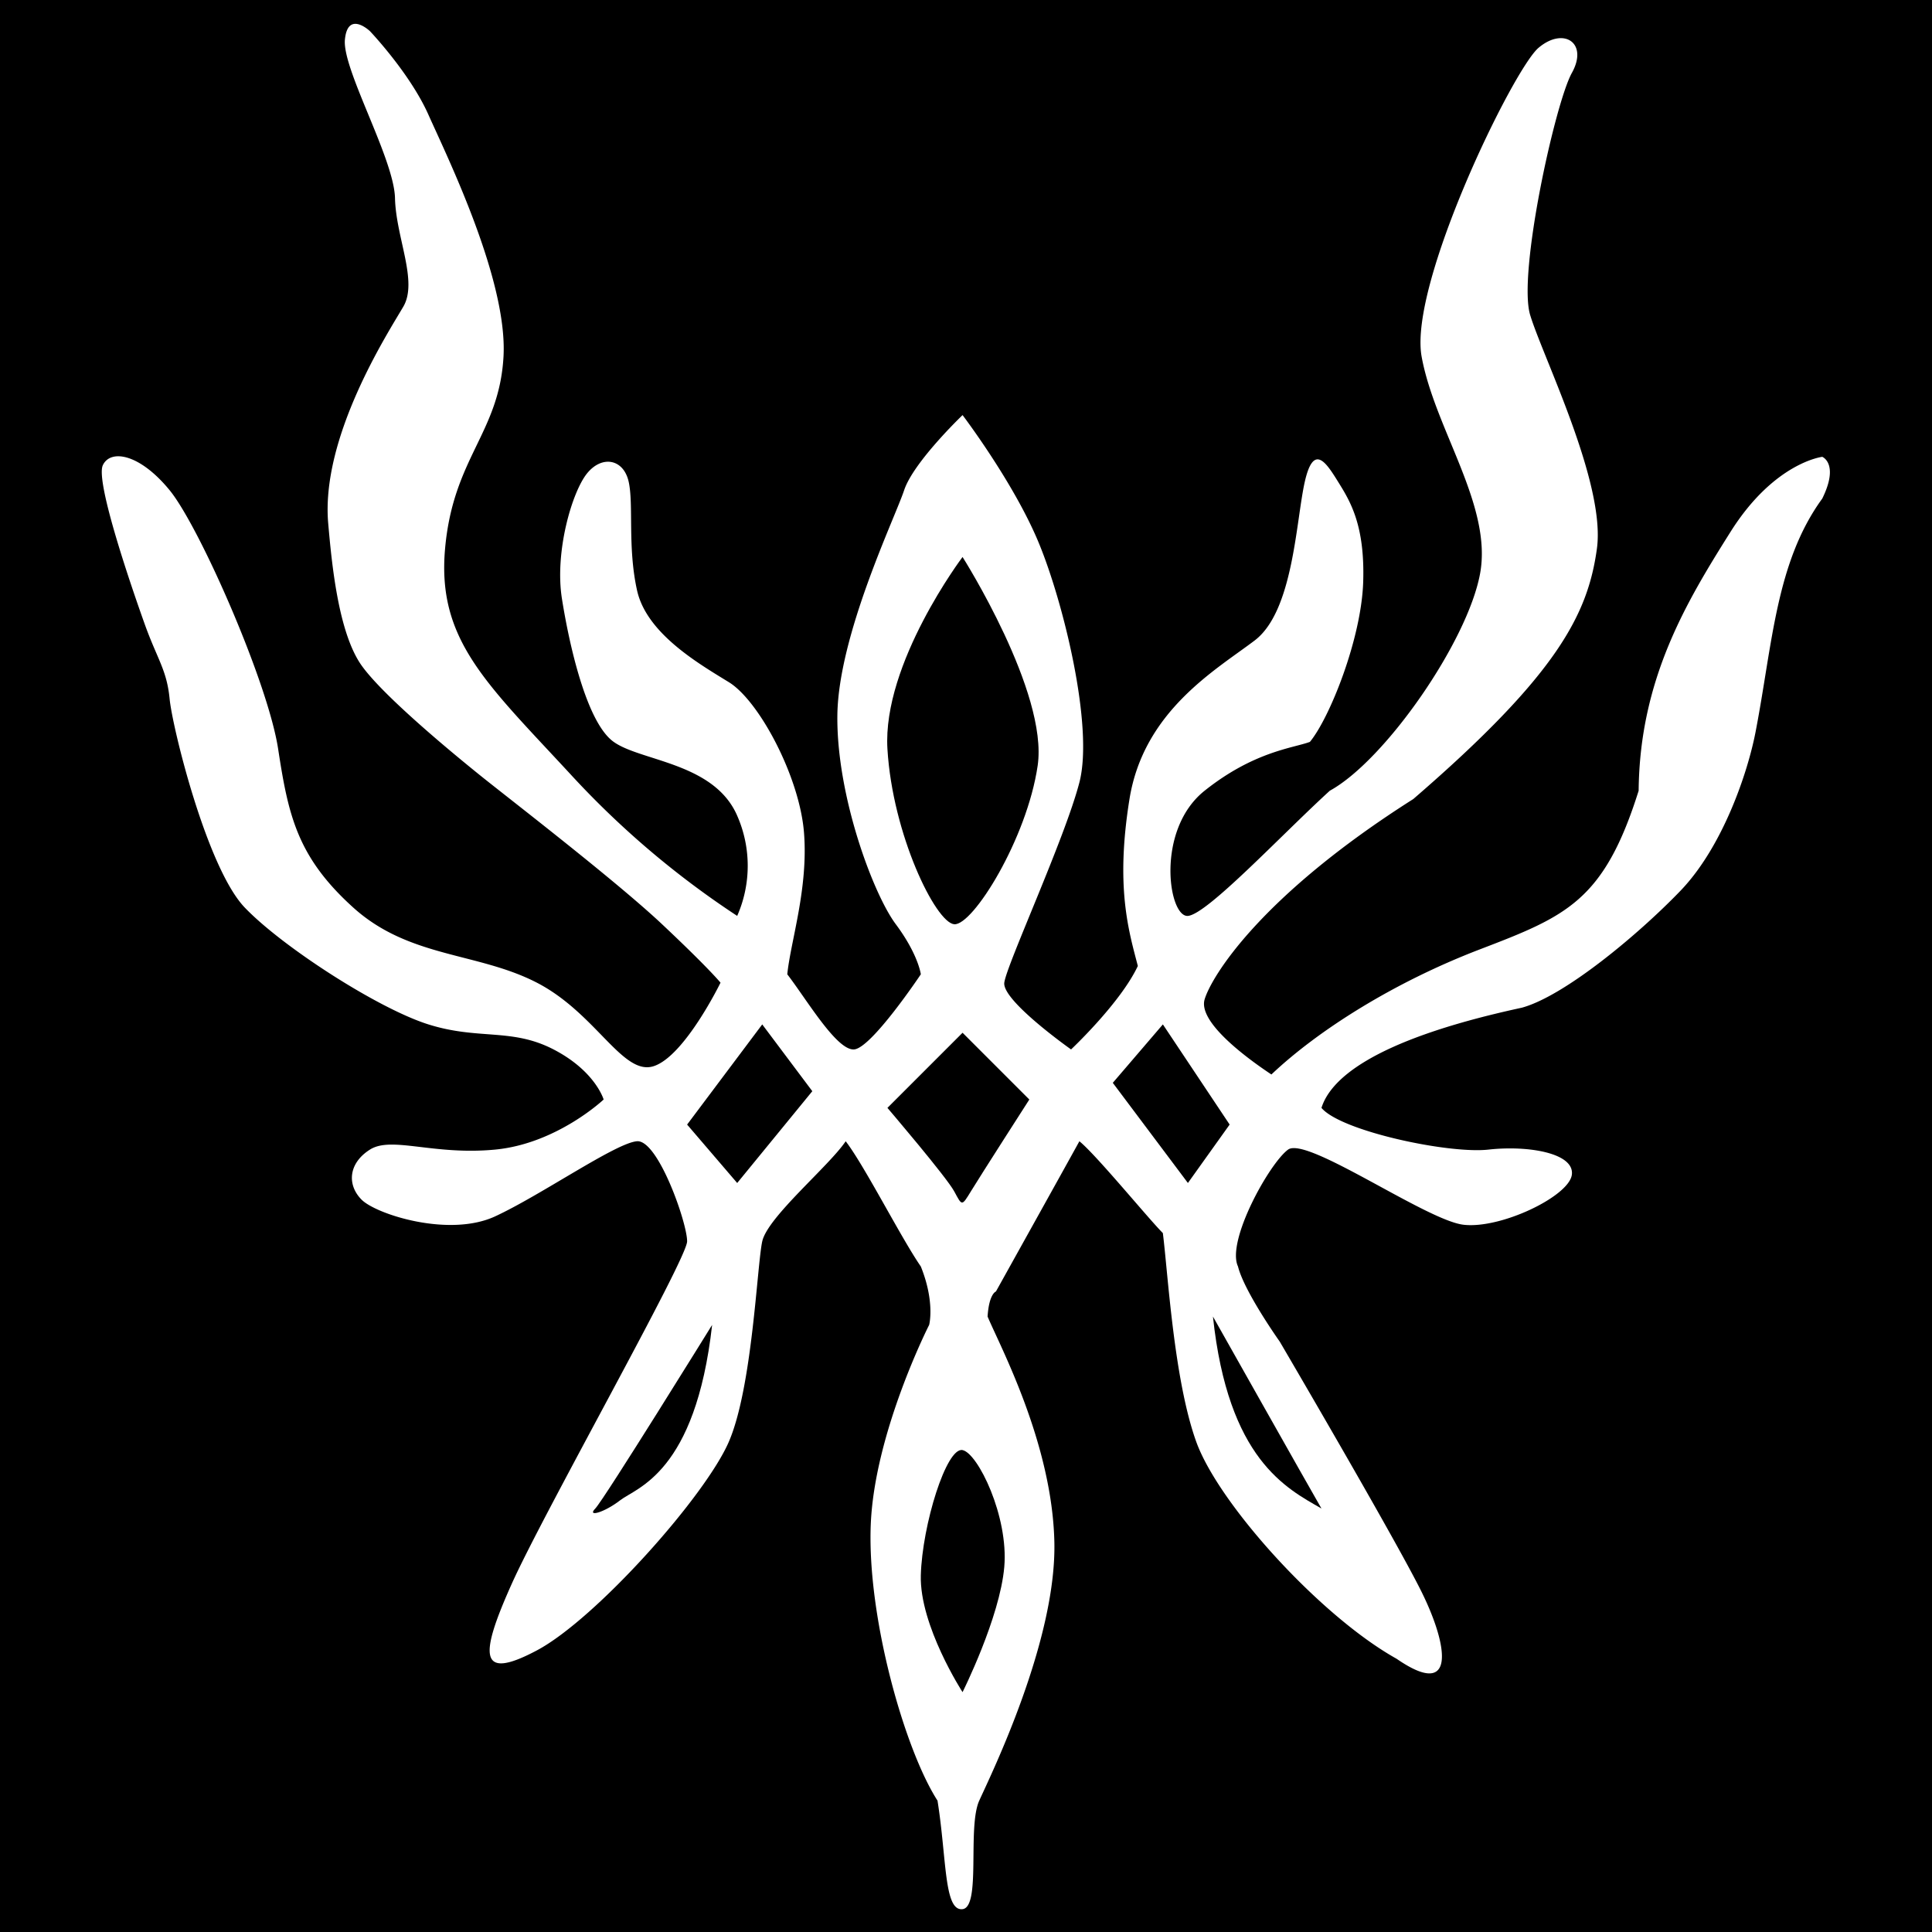 <svg id="色付き" xmlns="http://www.w3.org/2000/svg" width="500" height="500"><defs><style>.cls-2{fill-rule:evenodd}</style></defs><path id="長方形_1" data-name="長方形 1" d="M0 0h500v500H0z"/><path id="シェイプ_1" data-name="シェイプ 1" d="M190.784 237.034a230.055 230.055 0 01-43.2-36.722c-21.806-23.582-34.5-34.768-32.4-58.323s14-29.85 15.121-49.682-14.65-51.892-19.441-62.643-15.121-21.6-15.121-21.6-5.725-5.456-6.48 2.16 12.718 30.817 12.96 41.042 5.993 21.492 2.161 28.082-21.435 33.647-19.441 56.163c.894 10.1 2.572 28.19 8.64 36.722s26.385 24.956 30.242 28.081c6.99 5.665 35.3 27.379 47.522 38.882s15.121 15.121 15.121 15.121-9.255 18.983-17.281 21.6-14.906-13.678-30.242-21.6-33.038-6.36-47.522-19.441-16.81-23.833-19.441-41.042S51.625 136.31 43.9 126.869s-15.271-10.707-17.281-6.481 7.513 31.847 10.8 41.042 5.75 11.915 6.48 19.441 9.673 43.8 19.441 54 34.509 26.144 47.523 30.242 21.559.861 32.4 6.48 12.96 12.961 12.96 12.961-12.073 11.43-28.081 12.96-26.782-3.556-32.4 0-5.946 9.162-2.16 12.961 22.633 9.839 34.562 4.32 31.255-19.041 36.722-19.441 13.015 21.256 12.96 25.922-37.061 70.079-45.362 88.564-8.776 25.393 6.48 17.281 43.586-39.886 49.683-54 7.277-45.568 8.64-51.842 17.187-19.4 21.6-25.922c4.863 6.309 14.384 25.106 19.441 32.4 3.726 9.256 2.161 15.121 2.161 15.121s-14.211 27.922-15.121 51.842 8.779 58.065 17.281 71.284c2.406 15.067 1.647 28.652 6.48 28.082s1.2-21.191 4.32-28.082 20.027-41.382 19.441-66.963-14.07-50.673-17.283-58.321c.377-5.915 2.16-6.481 2.16-6.481s18.045-32.423 21.6-38.882c4.349 3.509 17.931 20.109 21.6 23.762 1.3 10.166 2.837 37.893 8.64 54s32.139 45.172 51.843 56.163C377 440.03 374.8 425.919 367.913 412s-36.722-64.8-36.722-64.8-9.177-12.909-10.8-19.441c-3.08-6.551 8.119-26.705 12.96-30.242s35.707 18.27 45.363 19.441 27.4-7.374 28.081-12.96-11.318-7.628-21.6-6.481-38.219-4.8-43.2-10.8c2.115-6.759 11.8-17.259 51.842-25.921 11.023-3 30.082-18.856 41.043-30.242s17.406-30.538 19.441-41.042c4.417-22.805 5.235-43.935 17.281-60.483 4.442-9.026 0-10.8 0-10.8s-12.444 1.447-23.762 19.441-23.494 38.031-23.761 66.964c-8.958 28.5-18.638 32.466-41.042 41.042s-42.027 21.053-54 32.4c-7.132-4.738-18.983-13.727-17.281-19.441s14.14-26.559 54-51.842c37.339-32.228 45.19-47.855 47.522-64.8S399.232 92.249 396 81.506s6.475-54.872 10.8-62.643-2.133-12-8.64-6.48-33.661 61.156-30.242 79.924 18.373 38.557 15.121 56.163-24.583 48.322-38.882 56.163c-12.47 11.376-31.688 31.966-36.722 32.4s-8.457-22.22 4.32-32.4S334.663 193.616 339 192c5.08-6.132 13.315-26.6 13.792-41.37s-3.4-20.963-6.48-25.921-6.35-10.143-8.64 0-2.946 33.439-12.961 41.042-28.722 18.223-32.4 41.042-.19 34.172 2.16 43.2c-4.508 9.608-17.281 21.6-17.281 21.6s-17.885-12.615-17.28-17.281 15.672-37.294 19.441-51.842-4.267-47.238-10.8-62.644-19.441-32.4-19.441-32.4-12.688 12.127-15.121 19.441-17.057 37.536-17.281 58.323 9.285 46.178 15.121 54 6.48 12.961 6.48 12.961-12.774 19.132-17.28 19.441-12.281-12.96-17.281-19.441c.847-8.5 5.484-22.277 4.32-36.722s-11.614-34.07-19.441-38.882-21.282-12.586-23.761-23.761-.853-22.116-2.16-28.081-6.935-6.967-10.8-2.161-8.4 20.259-6.48 32.4 6.305 31.357 12.96 36.722 26.3 5.379 32.4 19.441a32.2 32.2 0 01-.002 25.927z" fill-rule="evenodd" fill="#fff"/><path id="シェイプ_2" data-name="シェイプ 2" class="cls-2" d="M249.107 144.15s-20.767 27.518-19.441 49.682 12.487 44.941 17.281 45.362 18.815-22.069 21.6-41.042-19.44-54.002-19.44-54.002z"/><path id="シェイプ_3" data-name="シェイプ 3" class="cls-2" d="M249.107 267.276l17.281 17.281s-12.713 19.8-15.121 23.761-2.284 3.755-4.32 0-17.281-21.6-17.281-21.6z"/><path id="シェイプ_4" data-name="シェイプ 4" class="cls-2" d="M313.91 340.72s24.963 44.3 28.082 49.682c-9.05-5.202-24.162-12.702-28.082-49.682z"/><path id="シェイプ_5" data-name="シェイプ 5" class="cls-2" d="M184.3 342.88s-27.99 45.22-30.238 47.52 2.275 1.1 6.48-2.16 19.443-6.986 23.758-45.36z"/><path id="シェイプ_6" data-name="シェイプ 6" class="cls-2" d="M249.107 375.281c3.963.812 11.932 17.133 10.8 30.242s-10.8 32.4-10.8 32.4-11.16-17.233-10.8-30.242 6.625-33.254 10.8-32.4z"/><path id="シェイプ_7" data-name="シェイプ 7" class="cls-2" d="M300.95 265.116l-12.961 15.121 19.441 25.921 10.8-15.121z"/><path id="シェイプ_8" data-name="シェイプ 8" class="cls-2" d="M197.264 265.116l12.961 17.284-19.441 23.761-12.961-15.121z"/></svg>
